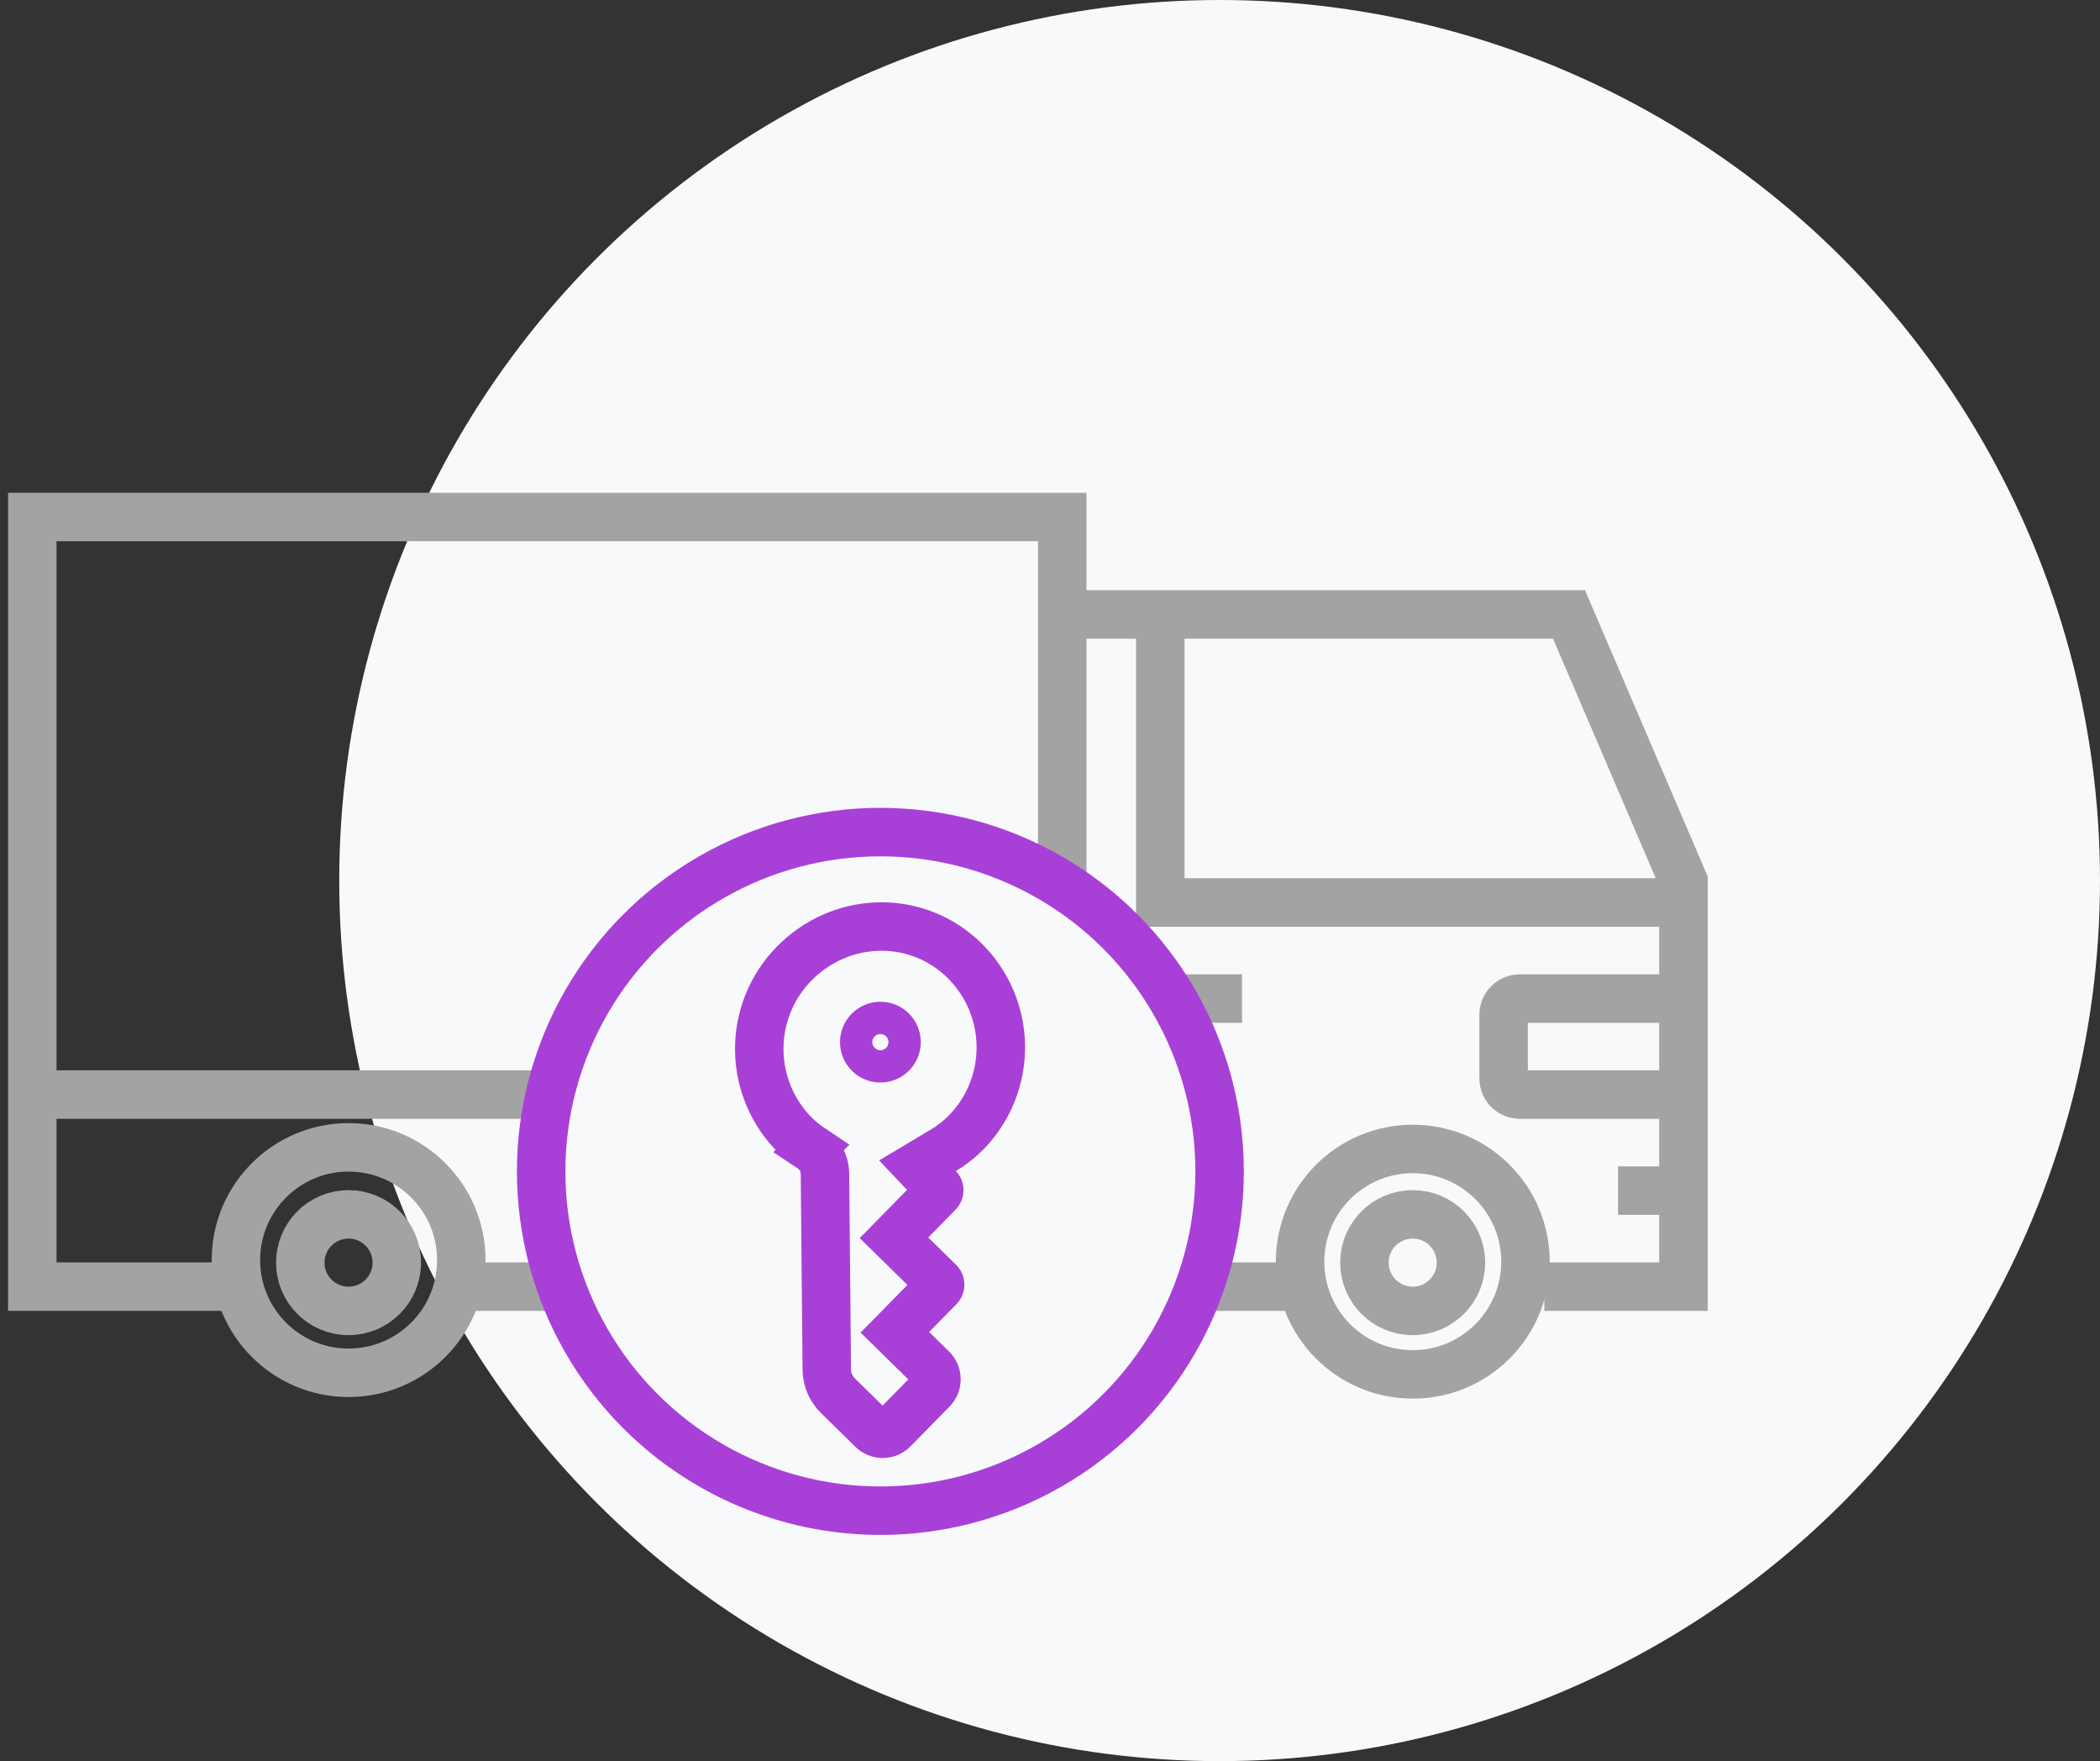 <svg width="130" height="109" viewBox="0 0 130 109" fill="none" xmlns="http://www.w3.org/2000/svg">
<rect x="0" y="0" width="130" height="109" fill="#333333" stroke="none"/>
<circle cx="75.5" cy="54.5" r="54.5" fill="#F8F9FA"/>
<path d="M2 67.746V79.633H14.144M2 67.746H61.595H65.757V41.001V38.029M2 67.746V32H65.757V38.029M29.23 79.633H65.757H79.78M65.757 38.029H71.829M95.602 79.633H104.213V73.689M71.829 38.029H97.129L104.213 54.55V57.102V61.803M71.829 38.029V55.859H104.213M70.817 61.803H76.889M104.213 61.803H94.081C93.529 61.803 93.081 62.25 93.081 62.803V66.746C93.081 67.298 93.529 67.746 94.081 67.746H104.213M104.213 61.803V67.746M104.213 67.746V73.689M104.213 73.689H100.165" stroke="#A3A3A3" stroke-width="3"/>
<path d="M21.581 71.012C25.434 71.012 28.557 74.136 28.557 77.989C28.557 81.842 25.434 84.965 21.581 84.965C17.728 84.965 14.604 81.842 14.604 77.989C14.604 74.136 17.727 71.012 21.581 71.012Z" stroke="#A3A3A3" stroke-width="3"/>
<path d="M21.576 75.159C23.226 75.159 24.564 76.497 24.564 78.147C24.564 79.797 23.226 81.135 21.576 81.135C19.926 81.135 18.589 79.797 18.589 78.147C18.589 76.497 19.926 75.16 21.576 75.159Z" stroke="#A3A3A3" stroke-width="3"/>
<path d="M87.457 71.111C91.31 71.111 94.434 74.235 94.434 78.088C94.434 81.941 91.31 85.064 87.457 85.064C83.604 85.064 80.481 81.941 80.481 78.088C80.481 74.235 83.604 71.111 87.457 71.111Z" stroke="#A3A3A3" stroke-width="3"/>
<path d="M87.452 75.159C89.102 75.159 90.44 76.497 90.44 78.147C90.44 79.797 89.102 81.135 87.452 81.135C85.802 81.135 84.464 79.797 84.464 78.147C84.465 76.497 85.802 75.16 87.452 75.159Z" stroke="#A3A3A3" stroke-width="3"/>
<circle cx="54.5" cy="72.5" r="21" fill="#F8F9FA" stroke="#A840D8" stroke-width="3"/>
<path d="M49.154 59.646C51.98 56.767 56.457 56.56 59.422 59.187L59.704 59.45C61.127 60.85 61.938 62.758 61.956 64.754C61.975 66.749 61.201 68.67 59.804 70.095C59.386 70.517 58.917 70.885 58.406 71.19L56.797 72.149L58.084 73.51C58.124 73.551 58.146 73.607 58.146 73.664C58.145 73.722 58.122 73.778 58.082 73.819L55.342 76.61L58.134 79.351C58.222 79.437 58.224 79.579 58.138 79.666L55.397 82.458L57.697 84.716C57.87 84.885 57.968 85.117 57.971 85.359C57.973 85.601 57.879 85.834 57.709 86.007L55.295 88.466C55.126 88.639 54.895 88.737 54.653 88.739C54.411 88.741 54.178 88.647 54.005 88.478L51.868 86.38C51.434 85.954 51.188 85.374 51.183 84.768L51.183 84.767L51.068 72.612L51.067 72.585L51.067 72.559C51.054 72.262 50.97 71.973 50.824 71.714C50.678 71.458 50.474 71.24 50.229 71.077L50.23 71.076C49.88 70.841 49.551 70.577 49.246 70.286C47.827 68.888 47.02 66.983 47.002 64.991C46.983 62.994 47.757 61.072 49.154 59.646Z" stroke="#A840D8" stroke-width="3"/>
<circle cx="54.5" cy="64.5" r="1.5" fill="#F8F9FA" stroke="#A840D8" stroke-width="2"/>
</svg>
